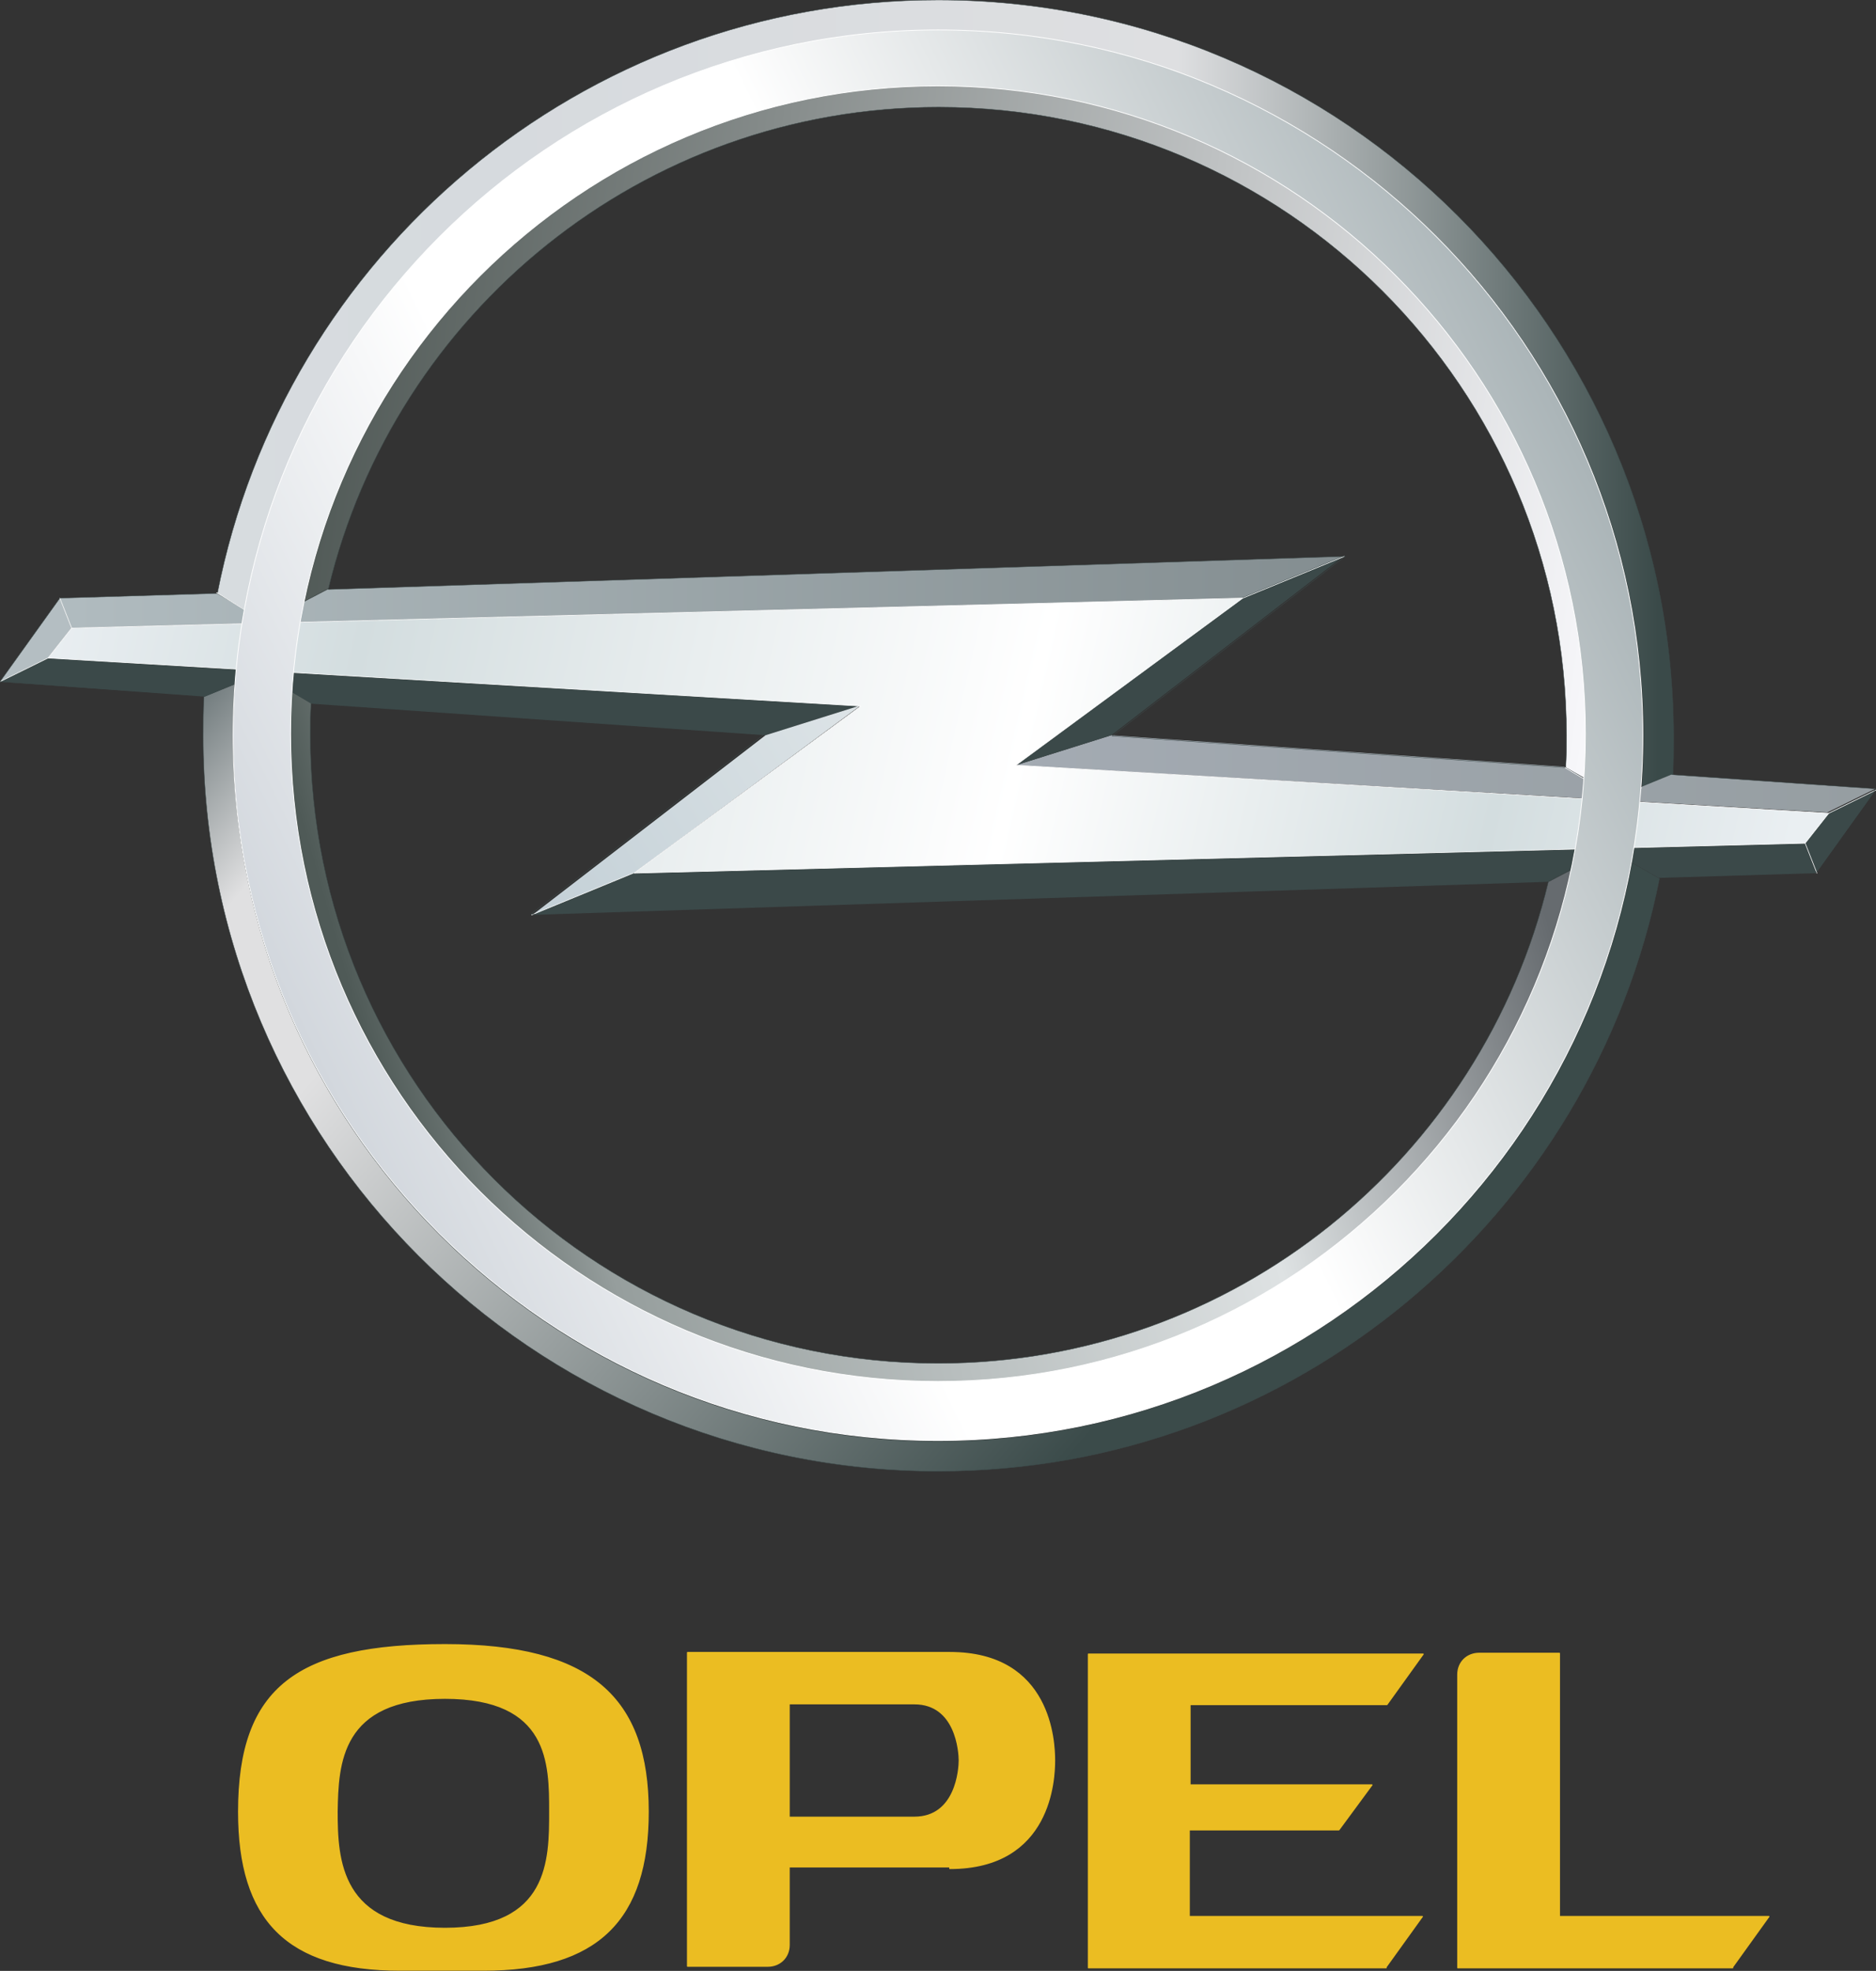 <?xml version="1.0" encoding="utf-8"?>
<!-- Generator: Adobe Illustrator 19.2.1, SVG Export Plug-In . SVG Version: 6.00 Build 0)  -->
<svg version="1.1" id="Laag_1" xmlns="http://www.w3.org/2000/svg" xmlns:xlink="http://www.w3.org/1999/xlink" x="0px" y="0px"
	 viewBox="0 0 238.2 250.1" style="enable-background:new 0 0 238.2 250.1;" xml:space="preserve">
<rect x="0" y="0" width="238.2" height="250.1" fill="#333333" stroke="none"/>
<style type="text/css">
	.st0{fill:url(#SVGID_1_);stroke:#3B4949;stroke-width:5.015681e-02;}
	.st1{fill:url(#SVGID_2_);stroke:#3B4949;stroke-width:5.015681e-02;}
	.st2{fill:url(#SVGID_3_);stroke:#3B4949;stroke-width:5.015681e-02;}
	.st3{fill:url(#SVGID_4_);stroke:#3B4949;stroke-width:5.015681e-02;}
	.st4{fill:#B4BEC2;}
	.st5{fill:url(#SVGID_5_);}
	.st6{fill:#3B4949;}
	.st7{fill:url(#SVGID_6_);}
	.st8{fill:url(#SVGID_7_);}
	.st9{fill:url(#SVGID_8_);stroke:#FFFFFF;stroke-width:8.025090e-02;stroke-linejoin:round;}
	.st10{fill:none;stroke:#FFFFFF;stroke-width:8.025090e-02;stroke-linecap:round;stroke-linejoin:round;}
	.st11{fill:none;stroke:#3B4949;stroke-width:5.015681e-02;stroke-linecap:round;stroke-linejoin:round;}
	.st12{fill:#EBBD22;stroke:#EBBD22;stroke-width:0.15;stroke-linejoin:round;}
	.st13{fill:url(#SVGID_9_);stroke:#FFFFFF;stroke-width:0.1;stroke-linejoin:round;}
</style>
<linearGradient id="SVGID_1_" gradientUnits="userSpaceOnUse" x1="-4566.305" y1="-4.675" x2="-4544.48" y2="-7.649" gradientTransform="matrix(7.564 0 0 -7.564 34579.961 2.848)">
	<stop  offset="0" style="stop-color:#4F5855"/>
	<stop  offset="1" style="stop-color:#F7F7FA"/>
</linearGradient>
<path class="st0" d="M119.1,9.9C78.6,9.9,44.9,38.8,37.3,77l4.4-2.3c8.4-35,39.9-61.1,77.5-61.1c44,0,79.7,35.7,79.7,79.7
	c0,1.4,0,2.7-0.1,4.1l3.7,2.1c0.2-2,0.2-4.1,0.2-6.2C202.6,47.3,165.2,9.9,119.1,9.9z"/>
<linearGradient id="SVGID_2_" gradientUnits="userSpaceOnUse" x1="-4568.29" y1="-6.227" x2="-4543.844" y2="-6.227" gradientTransform="matrix(7.564 0 0 -7.564 34579.961 2.848)">
	<stop  offset="0" style="stop-color:#D7DCDF"/>
	<stop  offset="0.2" style="stop-color:#D6DADE"/>
	<stop  offset="0.67" style="stop-color:#DEDFE1"/>
	<stop  offset="1" style="stop-color:#3A4A49"/>
</linearGradient>
<path class="st1" d="M119.1,0C73.8,0,36,32.4,27.6,75.3l3.5,2.1c7.5-41.8,44.1-73.5,88.1-73.5c49.4,0,89.5,40.1,89.5,89.5
	c0,2.2-0.1,4.4-0.2,6.6l3.9-1.6c0.1-1.7,0.1-3.3,0.1-5C212.4,41.8,170.6,0,119.1,0z"/>
<linearGradient id="SVGID_3_" gradientUnits="userSpaceOnUse" x1="-4565.23" y1="-18.296" x2="-4546.313" y2="-12.914" gradientTransform="matrix(7.564 0 0 -7.564 34579.961 2.848)">
	<stop  offset="0" style="stop-color:#4F5A57"/>
	<stop  offset="0.15" style="stop-color:#969E9D"/>
	<stop  offset="0.7" style="stop-color:#DEE2E3"/>
	<stop  offset="1" style="stop-color:#666B6F"/>
</linearGradient>
<path class="st2" d="M35.9,87.1c-0.2,2.1-0.2,4.2-0.2,6.2c0,46.1,37.4,83.5,83.5,83.5c40.5,0,74.3-28.9,81.8-67.2l-4.4,2.3
	c-8.4,35-39.9,61.1-77.5,61.1c-44,0-79.7-35.7-79.7-79.7c0-1.4,0-2.7,0.1-4.1L35.9,87.1z"/>
<linearGradient id="SVGID_4_" gradientUnits="userSpaceOnUse" x1="-4565.585" y1="-7.778" x2="-4550.817" y2="-20.768" gradientTransform="matrix(7.564 0 0 -7.564 34579.961 2.848)">
	<stop  offset="0" style="stop-color:#667173"/>
	<stop  offset="0.15" style="stop-color:#E0E0E1"/>
	<stop  offset="0.3" style="stop-color:#E0E0E1"/>
	<stop  offset="1" style="stop-color:#3B4B4A"/>
</linearGradient>
<path class="st3" d="M29.8,86.8l-3.9,1.6c-0.1,1.7-0.1,3.3-0.1,5c0,51.5,41.8,93.3,93.3,93.3c45.3,0,83.1-32.4,91.6-75.2l-3.5-2
	c-7.6,41.7-44.2,73.4-88.1,73.4c-49.4,0-89.5-40.1-89.5-89.5C29.6,91.1,29.7,88.9,29.8,86.8z"/>
<path class="st4" d="M0,86.5l6.1-3l3-3.8l-1.5-3.8L0,86.5z"/>
<linearGradient id="SVGID_5_" gradientUnits="userSpaceOnUse" x1="-4570.954" y1="-9.555" x2="-4549.336" y2="-9.555" gradientTransform="matrix(7.564 0 0 -7.564 34579.961 2.848)">
	<stop  offset="0" style="stop-color:#B1BCC0"/>
	<stop  offset="1" style="stop-color:#848E91"/>
</linearGradient>
<path class="st5" d="M170.7,70.6l-12.9,5.3L9.1,79.7l-1.5-3.8l19.9-0.6l3.5,2l6.2-0.2l4.4-2.3L170.7,70.6z"/>
<path class="st6" d="M109.3,89.5l-12.1,3.8l-57.6-4l-3.7-2.2l-6-0.3l-3.9,1.6L0,86.5l6.1-3L109.3,89.5z"/>
<linearGradient id="SVGID_6_" gradientUnits="userSpaceOnUse" x1="-4563.035" y1="-14.923" x2="-4557.518" y2="-11.412" gradientTransform="matrix(7.564 0 0 -7.564 34579.961 2.848)">
	<stop  offset="0" style="stop-color:#C2CFD6"/>
	<stop  offset="1" style="stop-color:#DCE3E6"/>
</linearGradient>
<path class="st7" d="M109.3,89.5l-12.1,3.8l-29.6,22.8l12.9-5.3L109.3,89.5z"/>
<path class="st6" d="M238.2,100.2l-6.1,3l-3,3.8l1.5,3.8L238.2,100.2z"/>
<path class="st6" d="M67.5,116.1l12.9-5.3l148.7-3.8l1.5,3.8l-20,0.6l-3.5-2l-6.2,0.2l-4.4,2.3L67.5,116.1z"/>
<linearGradient id="SVGID_7_" gradientUnits="userSpaceOnUse" x1="-4554.904" y1="-12.614" x2="-4540.409" y2="-12.614" gradientTransform="matrix(7.564 0 0 -7.564 34579.961 2.848)">
	<stop  offset="0" style="stop-color:#A4ABB3"/>
	<stop  offset="1" style="stop-color:#969EA2"/>
</linearGradient>
<path class="st8" d="M129,97.1l12.1-3.8l57.5,4l3.7,2.2l6,0.4l3.9-1.6l25.9,1.8l-6.1,3L129,97.1z"/>
<path class="st6" d="M129,97.1l12.1-3.8l29.6-22.8l-12.9,5.3L129,97.1z"/>
<linearGradient id="SVGID_8_" gradientUnits="userSpaceOnUse" x1="-4570.658" y1="-8.617" x2="-4541.939" y2="-15.254" gradientTransform="matrix(7.564 0 0 -7.564 34579.961 2.848)">
	<stop  offset="0" style="stop-color:#EAEFF2"/>
	<stop  offset="0.18" style="stop-color:#D3DDDF"/>
	<stop  offset="0.56" style="stop-color:#FFFFFF"/>
	<stop  offset="0.83" style="stop-color:#D3DDDF"/>
	<stop  offset="1" style="stop-color:#EAEFF2"/>
</linearGradient>
<path class="st9" d="M157.8,75.9L129,97.1l103.2,6.1l-3,3.8l-148.7,3.8l28.8-21.2L6.1,83.5l3-3.8L157.8,75.9z"/>
<path class="st10" d="M27.5,75.2l3.6,2.2l6.1-0.3 M0,86.5l6.1-3 M9.1,79.7l-1.5-3.8 M157.8,75.9l12.9-5.3 M232.2,103.2l6.1-3
	 M230.7,110.8l-1.5-3.8 M67.5,116.1l12.9-5.3 M198.7,97.4l3.7,2.2l6,0.4"/>
<path class="st11" d="M212.3,98.3l25.9,1.8l-7.6,10.6l-20,0.6l-3.5-2l-6.2,0.2l-4.4,2.3l-129.1,4.2l29.6-22.8l-57.6-4l-3.7-2.2
	l-6-0.3l-3.9,1.6L0,86.5l7.6-10.6l19.9-0.6 M41.7,74.8l129.1-4.2l-29.6,22.8l57.5,4"/>
<path class="st12" d="M220,249.6l4.6-6.4H198v-33.4h-10.2c-1.5,0-2.7,1.1-2.7,2.7v37.2H220z M176,249.6l4.6-6.4H151v-11h19l4.2-5.7
	l-23.1,0v-10.2h25l4.6-6.4h-42.5v39.8H176z M120.6,237.1c12.9,0,13.3-11.4,13.3-13.7c0-2.3-0.4-13.7-13.3-13.7H87.3v39.8h10.2
	c1.5,0,2.7-1.1,2.7-2.7v-9.9H120.6z M116.1,216.2c5.3,0,5.7,6.1,5.7,7.2s-0.4,7.2-5.7,7.2l-15.9,0v-14.4H116.1z M82.3,229.9
	c0-14.4-7.2-21.2-25.8-21.2s-26.2,5.3-26.2,21.2c0,13.7,6.1,20.1,20.5,20.1h10.6C75.9,250,82.3,243.6,82.3,229.9z M56.5,215.5
	c13.3,0,13.3,8.3,13.3,14.4c0,6.1,0,14.8-13.3,14.8s-13.7-8.7-13.7-14.8C42.9,223.8,43.2,215.5,56.5,215.5z"/>
<linearGradient id="SVGID_9_" gradientUnits="userSpaceOnUse" x1="-107.996" y1="81.15" x2="-86.819" y2="91.473" gradientTransform="matrix(7.564 0 0 -7.564 855.755 746.2)">
	<stop  offset="0" style="stop-color:#D2D7DD"/>
	<stop  offset="0.304" style="stop-color:#FFFFFF"/>
	<stop  offset="0.577" style="stop-color:#FFFFFF"/>
	<stop  offset="1" style="stop-color:#ABB5B8"/>
</linearGradient>
<path class="st13" d="M119.1,3.8c-49.4,0-89.5,40.1-89.5,89.5c0,49.4,40.1,89.5,89.5,89.5s89.5-40.1,89.5-89.5
	C208.6,43.9,168.5,3.8,119.1,3.8z M119.1,175.3c-45.4,0-82.2-36.8-82.2-82.2s36.8-82.2,82.2-82.2s82.2,36.8,82.2,82.2
	C201.3,138.5,164.5,175.3,119.1,175.3z"/>
</svg>
